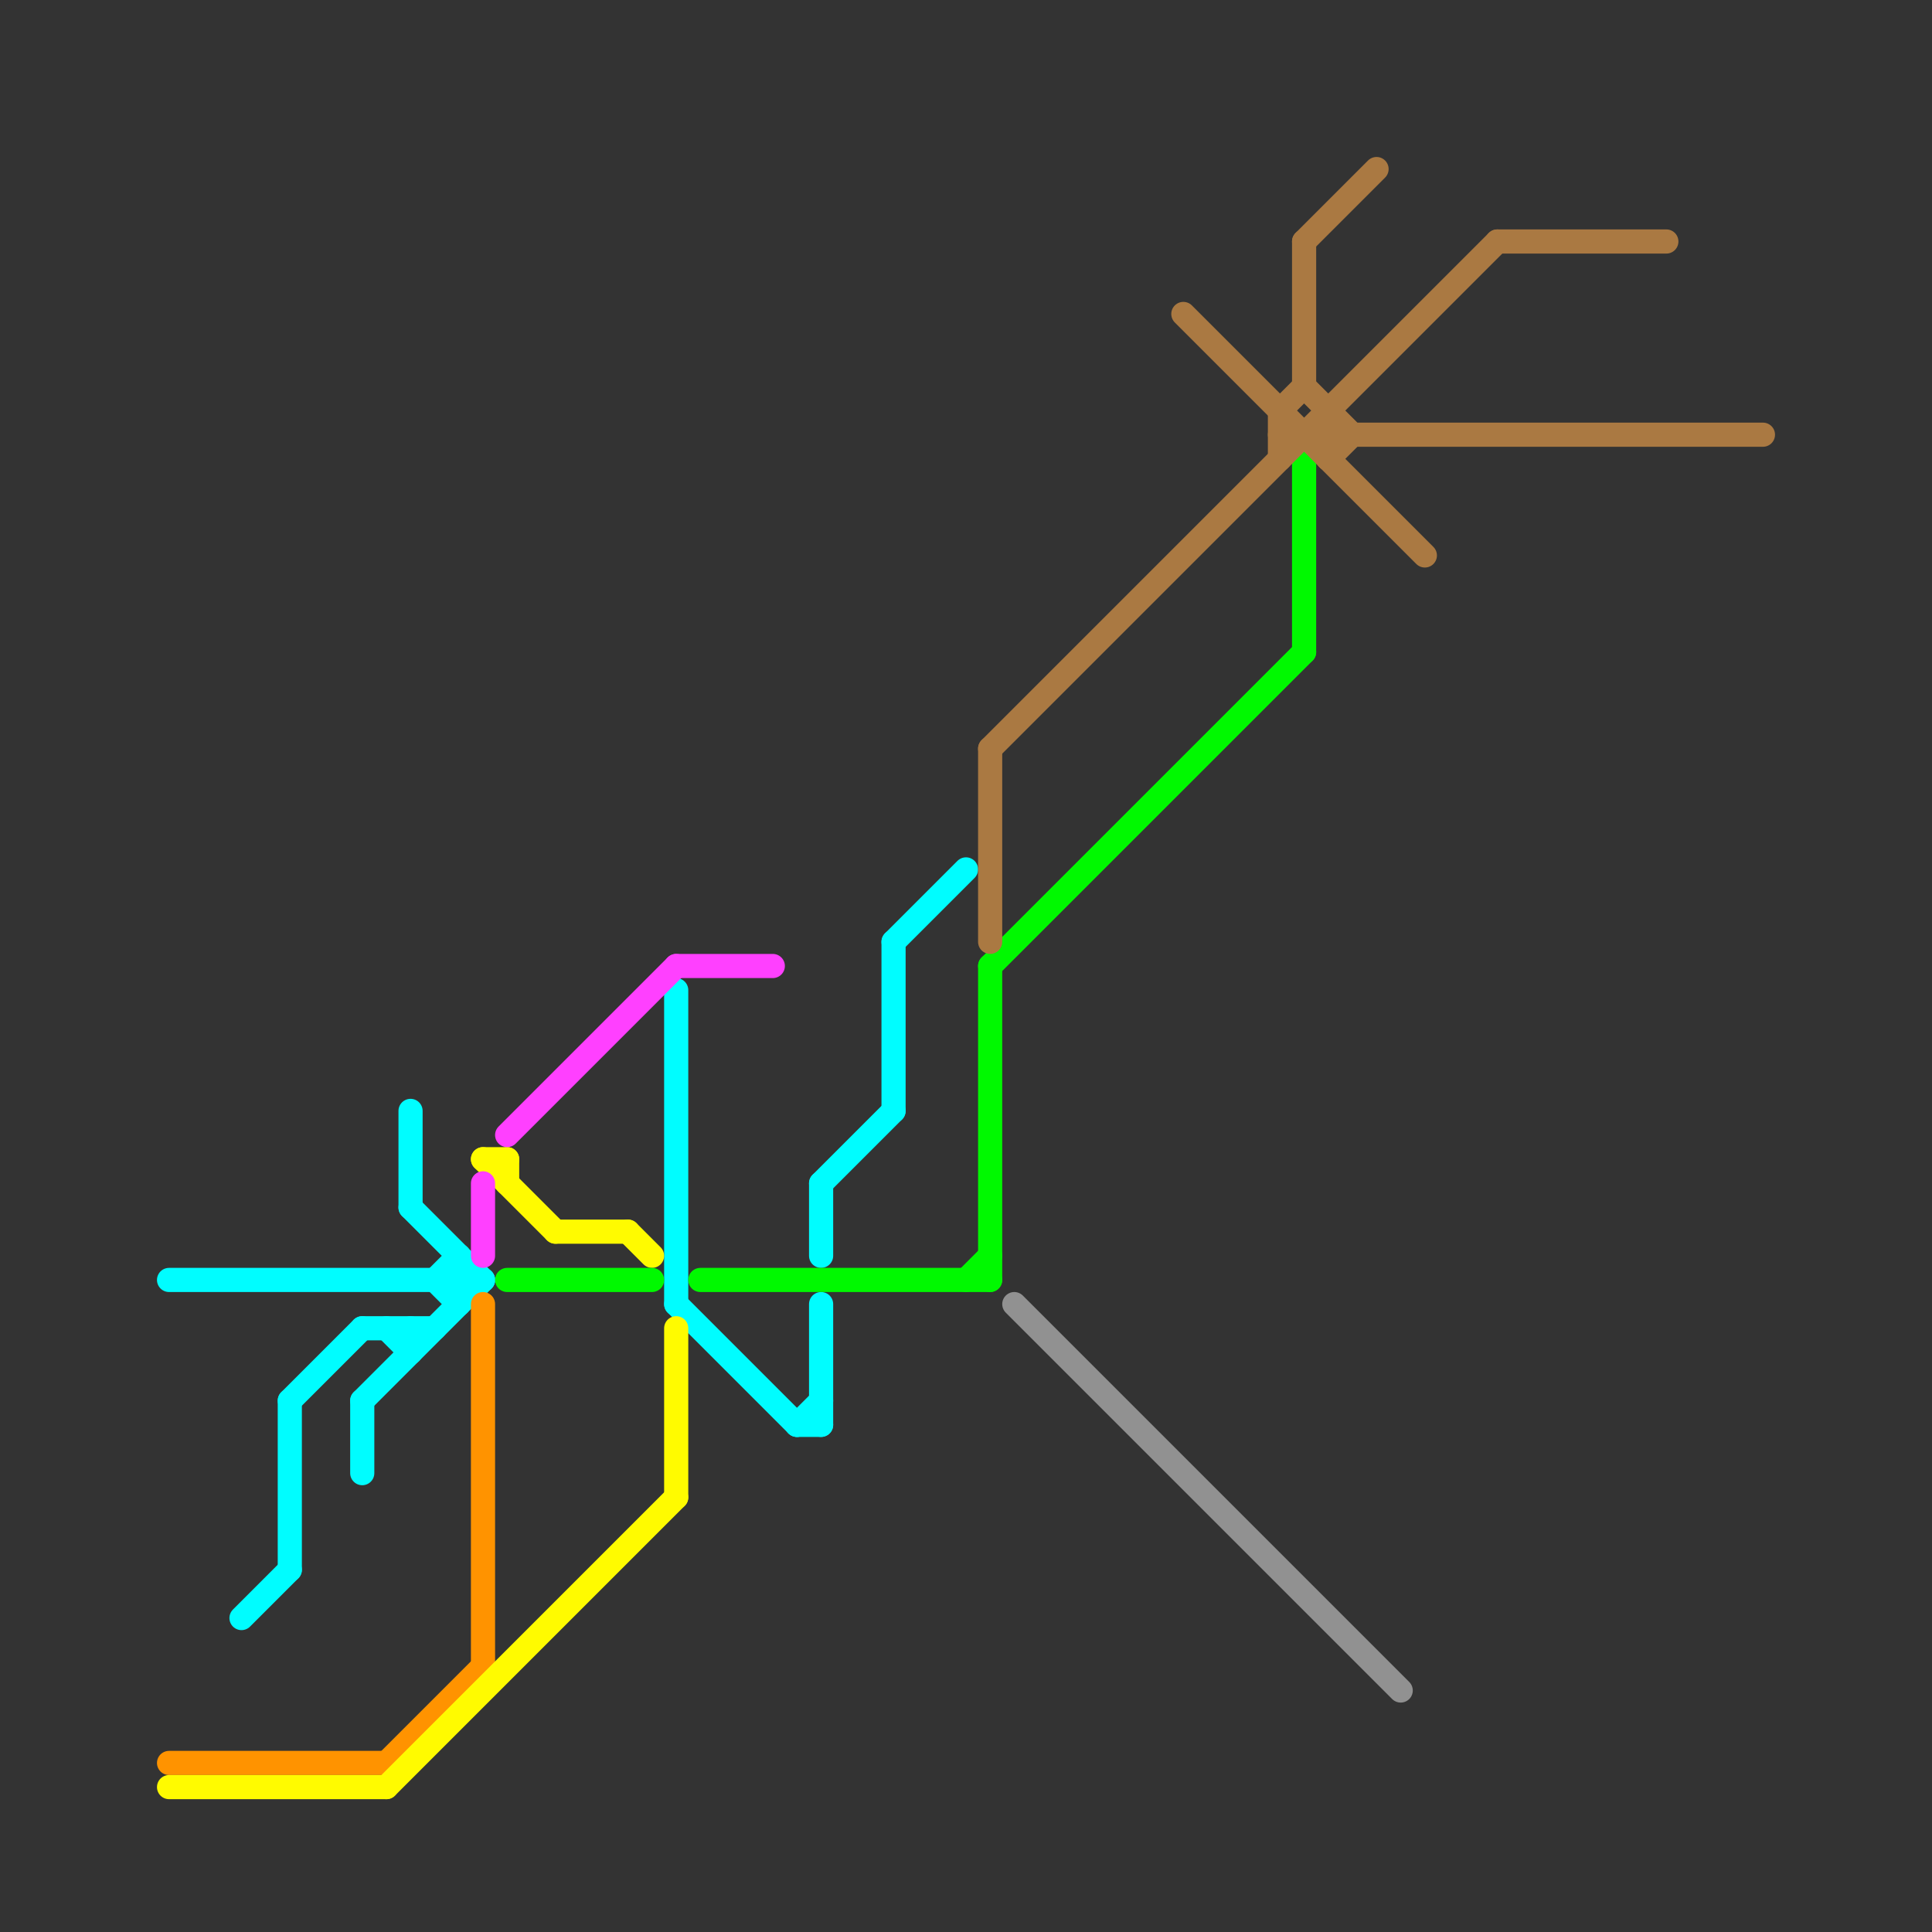 
<svg version="1.1" xmlns="http://www.w3.org/2000/svg" viewBox="0 0 80 80">
<rect x="0" y="0" width="80" height="80" fill="#333333" stroke="none"/>
<style>text { font: 1px Helvetica; font-weight: 600; white-space: pre; dominant-baseline: central; } line { stroke-width: 1; fill: none; stroke-linecap: round; stroke-linejoin: round; } .c0 { stroke: #00fdff } .c1 { stroke: #ff9300 } .c2 { stroke: #fffb00 } .c3 { stroke: #ff40ff } .c4 { stroke: #00f900 } .c5 { stroke: #aa7942 } .c6 { stroke: #919191 }</style><defs><g id="wm-xf"><circle r="1.2" fill="#000"/><circle r="0.9" fill="#fff"/><circle r="0.6" fill="#000"/><circle r="0.3" fill="#fff"/></g><g id="wm"><circle r="0.6" fill="#000"/><circle r="0.3" fill="#fff"/></g></defs><line class="c0" x1="16" y1="55" x2="17" y2="56"/><line class="c0" x1="15" y1="58" x2="15" y2="61"/><line class="c0" x1="10" y1="67" x2="12" y2="65"/><line class="c0" x1="18" y1="53" x2="19" y2="54"/><line class="c0" x1="34" y1="49" x2="37" y2="46"/><line class="c0" x1="12" y1="58" x2="15" y2="55"/><line class="c0" x1="28" y1="41" x2="28" y2="54"/><line class="c0" x1="34" y1="54" x2="34" y2="59"/><line class="c0" x1="12" y1="58" x2="12" y2="65"/><line class="c0" x1="33" y1="59" x2="34" y2="58"/><line class="c0" x1="15" y1="58" x2="20" y2="53"/><line class="c0" x1="17" y1="50" x2="20" y2="53"/><line class="c0" x1="28" y1="54" x2="33" y2="59"/><line class="c0" x1="34" y1="49" x2="34" y2="52"/><line class="c0" x1="17" y1="55" x2="17" y2="56"/><line class="c0" x1="18" y1="53" x2="19" y2="52"/><line class="c0" x1="7" y1="53" x2="20" y2="53"/><line class="c0" x1="19" y1="52" x2="19" y2="54"/><line class="c0" x1="37" y1="39" x2="37" y2="46"/><line class="c0" x1="37" y1="39" x2="40" y2="36"/><line class="c0" x1="15" y1="55" x2="18" y2="55"/><line class="c0" x1="33" y1="59" x2="34" y2="59"/><line class="c0" x1="17" y1="46" x2="17" y2="50"/><line class="c1" x1="16" y1="73" x2="20" y2="69"/><line class="c1" x1="7" y1="73" x2="16" y2="73"/><line class="c1" x1="20" y1="54" x2="20" y2="69"/><line class="c2" x1="21" y1="48" x2="21" y2="49"/><line class="c2" x1="20" y1="48" x2="21" y2="48"/><line class="c2" x1="20" y1="48" x2="23" y2="51"/><line class="c2" x1="16" y1="74" x2="28" y2="62"/><line class="c2" x1="28" y1="55" x2="28" y2="62"/><line class="c2" x1="26" y1="51" x2="27" y2="52"/><line class="c2" x1="23" y1="51" x2="26" y2="51"/><line class="c2" x1="7" y1="74" x2="16" y2="74"/><line class="c3" x1="20" y1="49" x2="20" y2="52"/><line class="c3" x1="28" y1="40" x2="32" y2="40"/><line class="c3" x1="21" y1="47" x2="28" y2="40"/><line class="c4" x1="54" y1="19" x2="54" y2="27"/><line class="c4" x1="40" y1="53" x2="41" y2="52"/><line class="c4" x1="21" y1="53" x2="27" y2="53"/><line class="c4" x1="29" y1="53" x2="41" y2="53"/><line class="c4" x1="41" y1="40" x2="54" y2="27"/><line class="c4" x1="41" y1="40" x2="41" y2="53"/><line class="c5" x1="62" y1="10" x2="69" y2="10"/><line class="c5" x1="53" y1="18" x2="73" y2="18"/><line class="c5" x1="53" y1="17" x2="54" y2="16"/><line class="c5" x1="54" y1="16" x2="56" y2="18"/><line class="c5" x1="41" y1="31" x2="62" y2="10"/><line class="c5" x1="41" y1="31" x2="41" y2="39"/><line class="c5" x1="53" y1="17" x2="53" y2="19"/><line class="c5" x1="49" y1="13" x2="59" y2="23"/><line class="c5" x1="55" y1="19" x2="56" y2="18"/><line class="c5" x1="54" y1="10" x2="54" y2="16"/><line class="c5" x1="55" y1="17" x2="55" y2="19"/><line class="c5" x1="54" y1="10" x2="57" y2="7"/><line class="c6" x1="42" y1="54" x2="58" y2="70"/>
</svg>
